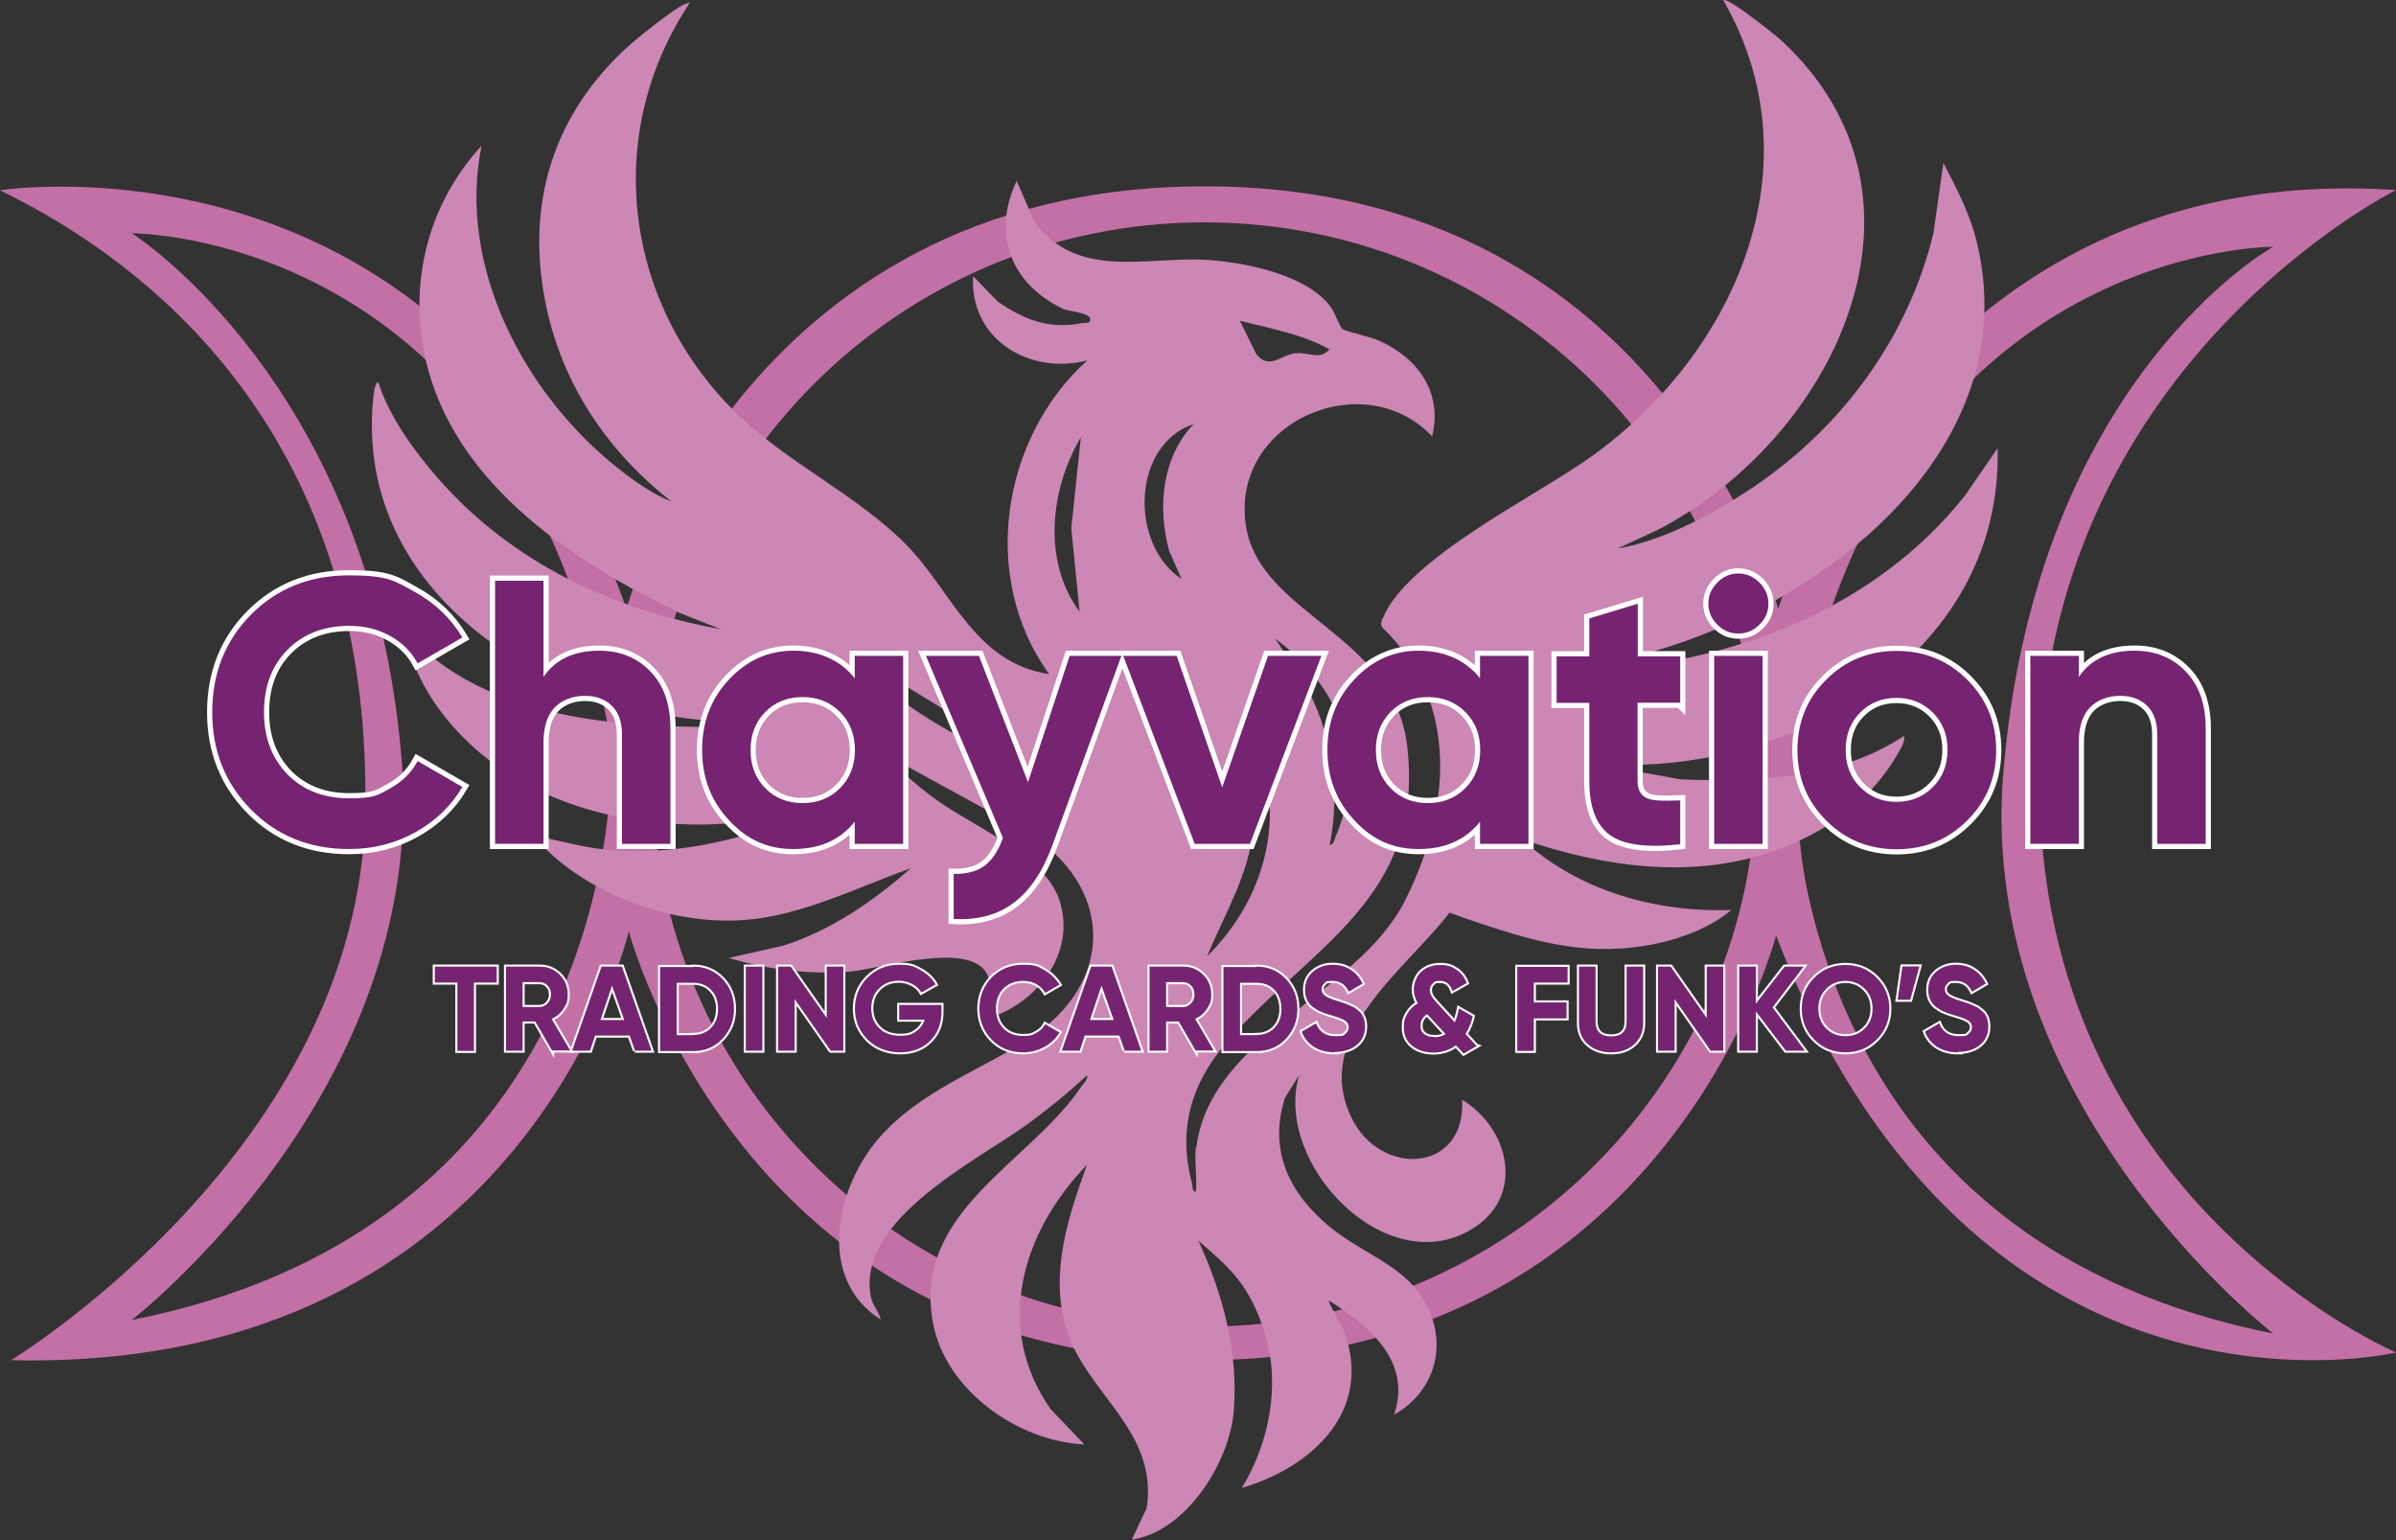 <?xml version="1.0" encoding="UTF-8"?>
<svg id="Laag_1" xmlns="http://www.w3.org/2000/svg" version="1.1" viewBox="0 0 1157.2 744">
  <rect x="0" y="0" width="1157.2" height="744" fill="#333333" stroke="none"/>
  <!-- Generator: Adobe Illustrator 29.2.1, SVG Export Plug-In . SVG Version: 2.1.0 Build 116)  -->
  <defs>
    <style>
      .st0, .st1, .st2 {
        fill: #762471;
      }

      .st3 {
        fill: #cc87b4;
      }

      .st1 {
        stroke-width: 5px;
      }

      .st1, .st2 {
        stroke: #fff;
        stroke-miterlimit: 10;
      }

      .st2 {
        stroke-width: 2px;
      }

      .st4 {
        fill: #c370a6;
      }
    </style>
  </defs>
  <path class="st4" d="M985,378.8c0-201.4,172.2-287,172.2-287-231.7-15.6-298.4,202.4-298.4,202.4,0,0-52.2-204.5-277.4-204.2-225.2.3-278.8,204.2-278.8,204.2C219.1,57.4,0,91.9,0,91.9c93.9,45.9,179.5,137.7,176.4,300.5-3.1,162.8-171.1,264.6-171.1,264.6,249.4,5.8,298.4-207.2,298.4-207.2,0,0,54.3,207.7,277.7,207.2s276.4-205.1,276.4-205.1c97,249.4,299.5,201.4,299.5,201.4,0,0-172.2-73-172.2-274.4ZM295.2,372.7c-1.7,47.1-22.4,223.4-231.6,264.9,0,0,143.3-110.6,130.4-270.3C179.5,185.8,63.7,112.7,63.7,112.7c0,0,187.6-1,230.2,239.8,1.2,6.7,1.6,13.4,1.4,20.2ZM581.7,640.7c-147.3,0-266.7-119.4-266.7-266.7S434.4,107.4,581.7,107.4s266.7,119.4,266.7,266.7-119.4,266.7-266.7,266.7ZM874.1,435.8c-9-38.8-7.8-79.3,2.8-117.7,55.3-199.8,221-198.9,221-198.9,0,0-114.9,63.4-130.4,254.6-13,159.7,130.4,270.3,130.4,270.3-156.1-31-207.2-136.9-223.8-208.3Z"/>
  <path class="st3" d="M577.8,554.4c6.3-53.3,77.6-74.3,100.4-118.7,22.3-43.5,27.4-96.3-10.6-132.6-1.2-1.8-.3-3.1.4-4.8,11.8-28.5,74-58.8,99.9-77.3C837.8,171.3,878.3,80.2,832.3.1c2.1-1.7,25.3,16.9,28.2,19.6,82.2,76.2,24.9,192.7-60.2,236.4l-19.2,8.9c21.3-3.7,43.3-15.2,61.6-27,44.9-28.9,78.4-73.1,91.1-125.4l4.8-33.9c6.7,12.9,13.1,25,16.4,39.3,25.9,111.1-100,194-196.2,204.7.4,2.3,6.8,1.5,8.6,1.4,68.9-3.8,138-29.7,181.6-84.7l15.8-22.9c2.6,101.9-103.6,160.4-195.5,152.2l42.6,7.8c36.7,1.1,76.1,0,107.6-21,1,2.7-2.2,7.2-3.5,9.6-12.8,21.7-33.8,36.6-57.1,45.2-40.5,14.9-83.7,8.7-123.7-4.9,26.9,24.9,64.8,35.5,101,34.1-9.6,8.3-24.3,13.9-36.7,16.4-31,6.3-55.6-.2-84.7-9.9s-12.5-6.3-15.1-4.7c-21.1,27.4-66.1,58.5-47.1,98.3,13.9,29.2,55.4,27.1,53.6-8.4,23.1,14.1,30.6,47.1,4.3,62.7-41.4,24.7-95.5-31.8-83.1-74.5l-6.8,10.9c-8.2,25.5,2.3,46.5,21.9,62.5,18.1,14.8,41.7,19.8,49.5,44.9,5.7,18.3-2.3,36.6-18.7,45.6,8.7-25.6-12-43-31.5-55.1-.6.6,6.3,12.1,7.2,14.4,14.5,38.6-15,66-49.2,76.1,13.2-21.8,18.8-49.9,11.1-74.7s-18.7-32.9-32.1-44.7c11.8,25.8,19.3,53.3,17.1,82.1-1.9,24.7-22.9,58.4-49.3,62.3l7.2-15.2c5.9-37.5-29.5-55.5-38.9-86.9-8-26.6,1-54,10.1-79-31.3,32.4-45.3,78.3-17.6,118l16.3,17.1c-32.1-1.5-67-26.1-73.1-58.7-10.1-53.9,46.7-77,71.6-114.1,1.2-1.8,3.2-3.2,2.9-5.6-9,8.4-18.5,16.1-28.4,23.4-24.7,18-82.6,45.8-76.2,83.2.8,4.7,3.9,7.3,4.9,11.5-31.3-19.7-21.8-63.8-.7-87.9,19.9-22.6,47.7-31.9,71.9-47.5,42.7-27.4,41.4-74.3-1.3-100.5l-69.9-38.3c8.1,7.7,17.3,16.3,26.4,22.8,17.9,13.1,51.9,26.6,59.6,48,9.6,27.2-12.7,53.7-38.7,59,2.7-6.4,6.6-11.3,5.2-19-3.9-21.9-53.3-5.7-67.5-4.7-20,1.5-39.3-.9-58.4-6.6l26.2-5.9c23.1-7.3,43.6-21.5,61.7-37.4-25.8,9.2-52.8,23-80.6,25-36,2.6-78.2-13.1-101.7-40.7,11.2,1.8,22.2,5.3,33.5,6.5,32.3,3.6,65.6-3.9,95.4-16s5.9-1.6,6.2-3.6c-11.1,2.1-22.2,5.3-33.5,6.5-46.7,5-98.6-5.5-133.2-38.7-14.7-14.1-27.1-32.6-30.1-53.1l12.5,11.8c38.4,30.6,91.6,34,139,34.1l15.1-2.6c-87.5,2.4-192.5-57.2-182.2-156.6.2-1.5.6-7.2,2.4-7.4,5.2,16.5,17.4,33.4,28.9,46.5,35.6,40.6,83.7,63.2,136.4,72.8l-20.1-8c-50-24-105.1-60.1-120.9-116.6-10.8-38.8-1.6-79.4,25.6-108.9-12,58.6,21,120.5,66.3,156.1,7.6,6,16.5,12.3,25.5,15.8-34-26.5-56.8-62.8-62.6-106-6.2-45.4,9-85,42.9-115.1,4.6-4,20.9-17,25.6-19s2.1-.3,1.9.6c-41.6,64-30.1,145,24.2,197.5,24.3,23.5,56.9,38.4,80.8,62.3,22.4,22.4,33.2,57.6,69.5,63-33.6-46.4-23.2-113.9,18.4-151.5-27.8,7.2-56.9-10.2-55.1-40.7l11.9,12.3c12.7,8.7,24.8,13.5,40.4,10.4,1.2-.2,5.1.4,4.1-2.4s-10.6-3.4-12.7-4.4c-25.3-11.9-34.9-36.1-22.7-61.9l8.6,19.6c20.6,28.3,53.7,16.9,82.6,18.5,18.5,1,49.7,7.2,60.8,23.2,1.8,2.6,4.2,9.5,5.5,10.3,2.1,1.3,13.4,3.6,17.9,5.7,18.7,8.5,30.4,25.1,25.3,46.1-33.1-35-97.9-6.8-89.9,43.4,6.8,42.8,71.3,52.2,77.8,105.9,8.9,74.4-48.3,97.9-87.6,143.9-17,19.9-23.1,41.8-16.3,67.6.4,1.5,0,4.3,1.9,3.9.6-6.9-.8-14.9,0-21.6ZM598.8,154.9l8,16.2c6.3,7.9,12.3,0,18.9-.5s11.9,3.5,16.4-1.9c-13.4-7.4-28.6-10-43.3-13.8ZM576.5,204.8c-30.1,10.3-30.9,58.3-5.9,74.8l-6-13.7c-5.6-20.8-3.5-44.9,11.9-61.1ZM521.4,295.3l-4-40.1,4.6-43.9c-14.8,25-18.6,59.7-.7,84ZM642.1,408.2c2.3-.4,2.3-2.6,3-4.2,15.9-37.2,1.9-72.6-29.2-95.5l13.8,21c13.5,23.8,17.9,51.9,12.5,78.7ZM504.3,381.9c2.4-2.6-17.2-20.6-20.6-22.1l-68.6-42.2c22.3,31.2,60.8,40.5,89.2,64.3ZM583,461.9c29.6-29.2,40.2-72.6,19.7-110.2-2.4-.3-1,2.6-.7,4,2.5,13.1,4.4,30.5,3.3,43.9-1.7,22.3-14,42.1-22.3,62.3Z"/>
  <g>
    <path class="st2" d="M239.9,466.9v7.7h-11v33h-8v-33h-10.9v-7.7h29.9Z"/>
    <path class="st2" d="M266.7,507.5l-8.2-14.1h-6.1v14.1h-8v-40.6h16.3c3.8,0,6.9,1.3,9.6,3.9,2.6,2.6,3.9,5.8,3.9,9.5s-.7,4.8-2.1,7-3.3,3.8-5.7,4.8l9,15.3h-8.7ZM252.4,474.4v12h8.2c1.5,0,2.8-.6,3.9-1.8,1.1-1.2,1.6-2.6,1.6-4.3s-.5-3.1-1.6-4.2c-1.1-1.2-2.4-1.7-3.9-1.7h-8.2Z"/>
    <path class="st2" d="M306.7,507.5l-2.6-7.3h-16.7l-2.4,7.3h-8.7l14.2-40.6h9.9l14.3,40.6h-8.1ZM290.1,492.7h11.4l-5.9-16.6-5.6,16.6Z"/>
    <path class="st2" d="M334.9,466.9c5.6,0,10.2,2,14,5.9,3.7,3.9,5.6,8.7,5.6,14.5s-1.9,10.5-5.6,14.5c-3.7,3.9-8.4,5.9-14,5.9h-16.1v-40.6h16.1ZM334.9,499.9c3.5,0,6.4-1.2,8.6-3.5,2.2-2.3,3.3-5.4,3.3-9.1s-1.1-6.8-3.3-9.1c-2.2-2.3-5.1-3.5-8.6-3.5h-8.1v25.3h8.1Z"/>
    <path class="st2" d="M360.2,466.9h8v40.6h-8v-40.6Z"/>
    <path class="st2" d="M399.3,466.9h8v40.6h-6.1l-17.4-24.9v24.9h-8v-40.6h6.1l17.4,24.8v-24.8Z"/>
    <path class="st2" d="M454.7,485.7v3.1c0,5.8-1.9,10.5-5.6,14.1s-8.5,5.4-14.4,5.4-11.5-2-15.6-6.1-6.2-9.1-6.2-15,2-10.9,6.1-15c4.1-4.1,9.1-6.2,15.2-6.2s7.3.9,10.4,2.6c3.1,1.7,5.6,4,7.3,6.9l-6.9,3.9c-1-1.7-2.4-3-4.4-4.1-2-1-4.1-1.6-6.5-1.6-3.9,0-7.1,1.3-9.6,3.8-2.5,2.5-3.7,5.7-3.7,9.6s1.3,7,3.8,9.5c2.5,2.5,5.9,3.7,10.1,3.7s5.7-.7,7.7-2.1c2-1.4,3.4-3.3,4.2-5.7h-12.3v-7.1h20.4Z"/>
    <path class="st2" d="M494.2,508.3c-6.1,0-11.2-2-15.2-6.1-4-4.1-6-9.1-6-15s2-11,6-15.1c4-4,9-6.1,15.2-6.1s7.1.9,10.2,2.6c3.1,1.7,5.5,4.1,7.3,7l-6.9,4c-1-1.8-2.4-3.2-4.3-4.3-1.9-1-3.9-1.5-6.3-1.5-3.9,0-7.1,1.2-9.6,3.7-2.4,2.5-3.6,5.7-3.6,9.6s1.2,7.1,3.6,9.6c2.4,2.5,5.6,3.7,9.6,3.7s4.4-.5,6.3-1.5c1.9-1,3.3-2.4,4.3-4.2l6.9,4c-1.7,2.9-4.2,5.3-7.3,7-3.1,1.7-6.5,2.6-10.2,2.6Z"/>
    <path class="st2" d="M543.2,507.5l-2.6-7.3h-16.7l-2.4,7.3h-8.7l14.2-40.6h9.9l14.3,40.6h-8.1ZM526.5,492.7h11.4l-5.9-16.6-5.6,16.6Z"/>
    <path class="st2" d="M577.5,507.5l-8.2-14.1h-6.1v14.1h-8v-40.6h16.3c3.8,0,6.9,1.3,9.6,3.9,2.6,2.6,3.9,5.8,3.9,9.5s-.7,4.8-2.1,7-3.3,3.8-5.7,4.8l9,15.3h-8.7ZM563.2,474.4v12h8.2c1.5,0,2.8-.6,3.9-1.8,1.1-1.2,1.6-2.6,1.6-4.3s-.5-3.1-1.6-4.2c-1.1-1.2-2.4-1.7-3.9-1.7h-8.2Z"/>
    <path class="st2" d="M607,466.9c5.6,0,10.2,2,14,5.9,3.7,3.9,5.6,8.7,5.6,14.5s-1.9,10.5-5.6,14.5c-3.7,3.9-8.4,5.9-14,5.9h-16.1v-40.6h16.1ZM607,499.9c3.5,0,6.4-1.2,8.6-3.5,2.2-2.3,3.3-5.4,3.3-9.1s-1.1-6.8-3.3-9.1c-2.2-2.3-5.1-3.5-8.6-3.5h-8.1v25.3h8.1Z"/>
    <path class="st2" d="M644.7,508.3c-4,0-7.4-.9-10.2-2.7-2.7-1.8-4.7-4.2-5.8-7.3l6.9-4c1.6,4.1,4.7,6.2,9.3,6.2s3.9-.4,4.9-1.2c1-.8,1.6-1.8,1.6-3.1s-.6-2.5-1.9-3.3c-1.3-.8-3.6-1.7-6.9-2.6-1.8-.5-3.4-1.1-4.6-1.6-1.3-.5-2.5-1.3-3.8-2.2-1.3-.9-2.2-2.1-2.9-3.5s-1-3-1-4.9c0-3.7,1.3-6.6,3.9-8.8,2.6-2.2,5.8-3.3,9.4-3.3s6.2.8,8.7,2.4c2.5,1.6,4.4,3.8,5.8,6.7l-6.7,3.9c-1.6-3.5-4.2-5.2-7.8-5.2s-3,.4-3.9,1.1c-.9.8-1.4,1.7-1.4,2.9s.5,2.3,1.6,3.1c1.1.8,3.1,1.7,6.1,2.6,1.2.4,2.2.7,2.8.9s1.5.5,2.6,1,2,.9,2.6,1.2c.6.4,1.3.9,2.1,1.6.8.7,1.4,1.3,1.8,2,.4.7.8,1.5,1,2.5.3,1,.4,2.1.4,3.2,0,3.8-1.4,6.7-4.1,8.9-2.7,2.2-6.3,3.3-10.7,3.3Z"/>
    <path class="st2" d="M713.3,505.2l-6.4,3.7-3.7-4c-3.1,2.3-6.8,3.5-10.9,3.5s-7.6-1.1-10.3-3.3c-2.7-2.2-4-5.1-4-8.8s.6-4.6,1.7-6.7c1.2-2.1,2.8-3.7,5.1-5-1.3-2.1-2-4.4-2-6.8s1.2-6.3,3.6-8.4c2.4-2.2,5.4-3.3,9.1-3.3s5.5.7,7.8,2.2c2.3,1.5,4,3.6,5.1,6.5l-6.9,3.9c-1.1-3.3-3.1-4.9-6-4.9s-2.5.4-3.5,1.2c-.9.8-1.4,1.8-1.4,3.1s.3,2.1.8,3,1.4,2,2.5,3.2l8.7,9.5c.9-1.8,1.5-4.1,2-6.7l6.7,3.8c-.7,3.1-1.9,6-3.5,8.5l5.2,5.7ZM692.8,501c2,0,3.8-.5,5.4-1.5l-8.8-9.5c0,0-.1-.1-.1-.2-2.1,1.3-3.2,3.2-3.2,5.6s.6,3,1.7,4c1.1,1,2.8,1.5,5,1.5Z"/>
    <path class="st2" d="M757.1,474.6h-16.3v9.6h15.8v7.7h-15.8v15.7h-8v-40.6h24.3v7.7Z"/>
    <path class="st2" d="M778.1,508.3c-4.5,0-8.2-1.3-11.1-3.8s-4.4-6-4.4-10.3v-27.3h8v26.7c0,2.1.6,3.8,1.8,5.1,1.2,1.2,3.1,1.9,5.7,1.9s4.5-.6,5.7-1.9c1.2-1.2,1.8-2.9,1.8-5.1v-26.7h8v27.3c0,4.3-1.5,7.7-4.4,10.3-2.9,2.6-6.6,3.8-11.2,3.8Z"/>
    <path class="st2" d="M824.3,466.9h8v40.6h-6.1l-17.4-24.9v24.9h-8v-40.6h6.1l17.4,24.8v-24.8Z"/>
    <path class="st2" d="M871.7,507.5h-9.2l-14.5-19v19h-8v-40.6h8v17.9l13.9-17.9h9.2l-15,19.7,15.6,20.9Z"/>
    <path class="st2" d="M906.3,502.2c-4.1,4.1-9.1,6.1-15,6.1s-10.9-2-15-6.1c-4.1-4.1-6.1-9.1-6.1-15s2-10.9,6.1-15c4.1-4.1,9.1-6.1,15-6.1s10.9,2,15,6.1c4.1,4.1,6.2,9.1,6.2,15s-2.1,10.9-6.2,15ZM882,496.8c2.5,2.5,5.6,3.7,9.3,3.7s6.8-1.2,9.3-3.7c2.5-2.5,3.8-5.7,3.8-9.6s-1.3-7.1-3.8-9.6c-2.5-2.5-5.6-3.8-9.3-3.8s-6.8,1.3-9.3,3.8-3.8,5.7-3.8,9.6,1.3,7.1,3.8,9.6Z"/>
    <path class="st2" d="M927,466.8l-4.4,16.1h-6.1l2.3-16.1h8.1Z"/>
    <path class="st2" d="M945.7,508.3c-4,0-7.4-.9-10.2-2.7-2.7-1.8-4.7-4.2-5.8-7.3l6.9-4c1.6,4.1,4.7,6.2,9.3,6.2s3.9-.4,4.9-1.2c1-.8,1.6-1.8,1.6-3.1s-.6-2.5-1.9-3.3c-1.3-.8-3.6-1.7-6.9-2.6-1.8-.5-3.4-1.1-4.6-1.6-1.3-.5-2.5-1.3-3.8-2.2-1.3-.9-2.2-2.1-2.9-3.5s-1-3-1-4.9c0-3.7,1.3-6.6,3.9-8.8,2.6-2.2,5.8-3.3,9.4-3.3s6.2.8,8.7,2.4c2.5,1.6,4.4,3.8,5.8,6.7l-6.7,3.9c-1.6-3.5-4.2-5.2-7.8-5.2s-3,.4-3.9,1.1c-.9.8-1.4,1.7-1.4,2.9s.5,2.3,1.6,3.1c1.1.8,3.1,1.7,6.1,2.6,1.2.4,2.2.7,2.8.9s1.5.5,2.6,1,2,.9,2.6,1.2c.6.4,1.3.9,2.1,1.6.8.7,1.4,1.3,1.8,2,.4.7.8,1.5,1,2.5.3,1,.4,2.1.4,3.2,0,3.8-1.4,6.7-4.1,8.9-2.7,2.2-6.3,3.3-10.7,3.3Z"/>
  </g>
  <g>
    <path class="st1" d="M168.6,410.1c-19.1,0-34.9-6.4-47.4-19.1-12.5-12.7-18.7-28.4-18.7-47s6.2-34.5,18.7-47.1c12.5-12.6,28.3-19,47.4-19s22.1,2.7,31.9,8.1c9.7,5.4,17.3,12.7,22.8,21.9l-21.6,12.5c-3.1-5.7-7.6-10.1-13.4-13.3-5.8-3.2-12.3-4.8-19.6-4.8-12.3,0-22.3,3.9-29.9,11.6-7.6,7.7-11.3,17.8-11.3,30.1s3.8,22.2,11.3,30c7.6,7.7,17.5,11.6,29.9,11.6s13.8-1.6,19.7-4.8c5.9-3.2,10.3-7.6,13.3-13.2l21.6,12.5c-5.4,9.2-13,16.5-22.7,21.9-9.7,5.4-20.3,8.1-31.9,8.1Z"/>
    <path class="st1" d="M289.5,314.3c9.9,0,18.1,3.3,24.6,10,6.5,6.7,9.7,15.9,9.7,27.6v55.7h-23.4v-52.8c0-6-1.6-10.7-4.9-13.9-3.3-3.2-7.6-4.8-13.1-4.8s-10.9,1.9-14.5,5.6c-3.6,3.8-5.4,9.4-5.4,16.9v49h-23.4v-127.1h23.4v46.5c5.7-8.5,14.7-12.7,27-12.7Z"/>
    <path class="st1" d="M412.8,316.8h23.4v90.8h-23.4v-10.7c-7,8.8-16.9,13.2-29.6,13.2s-22.5-4.6-31.1-13.9c-8.7-9.3-13-20.6-13-34s4.3-24.8,13-34c8.7-9.3,19-13.9,31.1-13.9s22.6,4.4,29.6,13.3v-10.7ZM369.6,380.7c4.7,4.8,10.7,7.2,18,7.2s13.3-2.4,18.1-7.2c4.8-4.8,7.2-10.9,7.2-18.4s-2.4-13.6-7.2-18.4c-4.8-4.8-10.8-7.2-18.1-7.2s-13.3,2.4-18,7.2c-4.7,4.8-7.1,10.9-7.1,18.4s2.4,13.6,7.1,18.4Z"/>
    <path class="st1" d="M516.6,316.8h25l-33.1,90.9c-4.7,13-11,22.4-18.8,28.3-7.8,5.9-17.5,8.5-29.1,7.9v-21.8c6.3.1,11.3-1.2,15-4,3.7-2.8,6.6-7.3,8.8-13.4l-37.2-87.9h25.6l23.7,61,20.1-61Z"/>
    <path class="st1" d="M612.4,316.8h25.8l-34.5,90.8h-26.7l-34.5-90.8h25.8l22,63.5,22.1-63.5Z"/>
    <path class="st1" d="M714.8,316.8h23.4v90.8h-23.4v-10.7c-7,8.8-16.9,13.2-29.6,13.2s-22.5-4.6-31.1-13.9c-8.7-9.3-13-20.6-13-34s4.3-24.8,13-34c8.7-9.3,19-13.9,31.1-13.9s22.6,4.4,29.6,13.3v-10.7ZM671.6,380.7c4.7,4.8,10.7,7.2,18,7.2s13.3-2.4,18.1-7.2,7.2-10.9,7.2-18.4-2.4-13.6-7.2-18.4c-4.8-4.8-10.8-7.2-18.1-7.2s-13.3,2.4-18,7.2c-4.7,4.8-7.1,10.9-7.1,18.4s2.4,13.6,7.1,18.4Z"/>
    <path class="st1" d="M811.4,339.4h-20.5v37.8c0,3.1.8,5.4,2.4,6.9,1.6,1.5,3.9,2.3,6.9,2.5,3,.2,6.8.2,11.3,0v21.2c-16.1,1.8-27.4.3-34-4.5-6.6-4.8-9.9-13.5-9.9-26v-37.8h-15.8v-22.5h15.8v-18.3l23.4-7.1v25.4h20.5v22.5Z"/>
    <path class="st1" d="M839.5,306c-3.9,0-7.2-1.4-10.1-4.3-2.8-2.8-4.3-6.2-4.3-10.1s1.4-7.3,4.3-10.2c2.8-2.9,6.2-4.4,10.1-4.4s7.4,1.5,10.3,4.4c2.8,2.9,4.3,6.3,4.3,10.2s-1.4,7.2-4.3,10.1-6.3,4.3-10.3,4.3ZM827.9,407.6v-90.8h23.4v90.8h-23.4Z"/>
    <path class="st1" d="M950.1,396.3c-9.3,9.3-20.7,13.9-34.1,13.9s-24.8-4.6-34-13.9c-9.3-9.3-13.9-20.6-13.9-34s4.6-24.8,13.9-34c9.3-9.3,20.6-13.9,34-13.9s24.8,4.6,34.1,13.9c9.3,9.3,14,20.6,14,34s-4.7,24.8-14,34ZM898.4,380.2c4.7,4.7,10.5,7.1,17.5,7.1s12.9-2.4,17.6-7.1,7.1-10.7,7.1-18-2.4-13.3-7.1-18c-4.7-4.7-10.6-7.1-17.6-7.1s-12.9,2.4-17.5,7.1c-4.7,4.7-7,10.7-7,18s2.3,13.3,7,18Z"/>
    <path class="st1" d="M1031,314.3c9.9,0,18.1,3.3,24.6,10,6.5,6.7,9.7,15.9,9.7,27.6v55.7h-23.4v-52.8c0-6-1.6-10.7-4.9-13.9-3.3-3.2-7.6-4.8-13.1-4.8s-10.9,1.9-14.5,5.6c-3.6,3.8-5.4,9.4-5.4,16.9v49h-23.4v-90.8h23.4v10.2c5.7-8.5,14.7-12.7,27-12.7Z"/>
  </g>
  <g>
    <path class="st0" d="M168.6,410.1c-19.1,0-34.9-6.4-47.4-19.1-12.5-12.7-18.7-28.4-18.7-47s6.2-34.5,18.7-47.1c12.5-12.6,28.3-19,47.4-19s22.1,2.7,31.9,8.1c9.7,5.4,17.3,12.7,22.8,21.9l-21.6,12.5c-3.1-5.7-7.6-10.1-13.4-13.3-5.8-3.2-12.3-4.8-19.6-4.8-12.3,0-22.3,3.9-29.9,11.6-7.6,7.7-11.3,17.8-11.3,30.1s3.8,22.2,11.3,30c7.6,7.7,17.5,11.6,29.9,11.6s13.8-1.6,19.7-4.8c5.9-3.2,10.3-7.6,13.3-13.2l21.6,12.5c-5.4,9.2-13,16.5-22.7,21.9-9.7,5.4-20.3,8.1-31.9,8.1Z"/>
    <path class="st0" d="M289.5,314.3c9.9,0,18.1,3.3,24.6,10,6.5,6.7,9.7,15.9,9.7,27.6v55.7h-23.4v-52.8c0-6-1.6-10.7-4.9-13.9-3.3-3.2-7.6-4.8-13.1-4.8s-10.9,1.9-14.5,5.6c-3.6,3.8-5.4,9.4-5.4,16.9v49h-23.4v-127.1h23.4v46.5c5.7-8.5,14.7-12.7,27-12.7Z"/>
    <path class="st0" d="M412.8,316.8h23.4v90.8h-23.4v-10.7c-7,8.8-16.9,13.2-29.6,13.2s-22.5-4.6-31.1-13.9c-8.7-9.3-13-20.6-13-34s4.3-24.8,13-34c8.7-9.3,19-13.9,31.1-13.9s22.6,4.4,29.6,13.3v-10.7ZM369.6,380.7c4.7,4.8,10.7,7.2,18,7.2s13.3-2.4,18.1-7.2c4.8-4.8,7.2-10.9,7.2-18.4s-2.4-13.6-7.2-18.4c-4.8-4.8-10.8-7.2-18.1-7.2s-13.3,2.4-18,7.2c-4.7,4.8-7.1,10.9-7.1,18.4s2.4,13.6,7.1,18.4Z"/>
    <path class="st0" d="M516.6,316.8h25l-33.1,90.9c-4.7,13-11,22.4-18.8,28.3-7.8,5.9-17.5,8.5-29.1,7.9v-21.8c6.3.1,11.3-1.2,15-4,3.7-2.8,6.6-7.3,8.8-13.4l-37.2-87.9h25.6l23.7,61,20.1-61Z"/>
    <path class="st0" d="M612.4,316.8h25.8l-34.5,90.8h-26.7l-34.5-90.8h25.8l22,63.5,22.1-63.5Z"/>
    <path class="st0" d="M714.8,316.8h23.4v90.8h-23.4v-10.7c-7,8.8-16.9,13.2-29.6,13.2s-22.5-4.6-31.1-13.9c-8.7-9.3-13-20.6-13-34s4.3-24.8,13-34c8.7-9.3,19-13.9,31.1-13.9s22.6,4.4,29.6,13.3v-10.7ZM671.6,380.7c4.7,4.8,10.7,7.2,18,7.2s13.3-2.4,18.1-7.2,7.2-10.9,7.2-18.4-2.4-13.6-7.2-18.4c-4.8-4.8-10.8-7.2-18.1-7.2s-13.3,2.4-18,7.2c-4.7,4.8-7.1,10.9-7.1,18.4s2.4,13.6,7.1,18.4Z"/>
    <path class="st0" d="M811.4,339.4h-20.5v37.8c0,3.1.8,5.4,2.4,6.9,1.6,1.5,3.9,2.3,6.9,2.5,3,.2,6.8.2,11.3,0v21.2c-16.1,1.8-27.4.3-34-4.5-6.6-4.8-9.9-13.5-9.9-26v-37.8h-15.8v-22.5h15.8v-18.3l23.4-7.1v25.4h20.5v22.5Z"/>
    <path class="st0" d="M839.5,306c-3.9,0-7.2-1.4-10.1-4.3-2.8-2.8-4.3-6.2-4.3-10.1s1.4-7.3,4.3-10.2c2.8-2.9,6.2-4.4,10.1-4.4s7.4,1.5,10.3,4.4c2.8,2.9,4.3,6.3,4.3,10.2s-1.4,7.2-4.3,10.1-6.3,4.3-10.3,4.3ZM827.9,407.6v-90.8h23.4v90.8h-23.4Z"/>
    <path class="st0" d="M950.1,396.3c-9.3,9.3-20.7,13.9-34.1,13.9s-24.8-4.6-34-13.9c-9.3-9.3-13.9-20.6-13.9-34s4.6-24.8,13.9-34c9.3-9.3,20.6-13.9,34-13.9s24.8,4.6,34.1,13.9c9.3,9.3,14,20.6,14,34s-4.7,24.8-14,34ZM898.4,380.2c4.7,4.7,10.5,7.1,17.5,7.1s12.9-2.4,17.6-7.1,7.1-10.7,7.1-18-2.4-13.3-7.1-18c-4.7-4.7-10.6-7.1-17.6-7.1s-12.9,2.4-17.5,7.1c-4.7,4.7-7,10.7-7,18s2.3,13.3,7,18Z"/>
    <path class="st0" d="M1031,314.3c9.9,0,18.1,3.3,24.6,10,6.5,6.7,9.7,15.9,9.7,27.6v55.7h-23.4v-52.8c0-6-1.6-10.7-4.9-13.9-3.3-3.2-7.6-4.8-13.1-4.8s-10.9,1.9-14.5,5.6c-3.6,3.8-5.4,9.4-5.4,16.9v49h-23.4v-90.8h23.4v10.2c5.7-8.5,14.7-12.7,27-12.7Z"/>
  </g>
  <g>
    <path class="st0" d="M239.9,466.9v7.7h-11v33h-8v-33h-10.9v-7.7h29.9Z"/>
    <path class="st0" d="M266.7,507.5l-8.2-14.1h-6.1v14.1h-8v-40.6h16.3c3.8,0,6.9,1.3,9.6,3.9,2.6,2.6,3.9,5.8,3.9,9.5s-.7,4.8-2.1,7-3.3,3.8-5.7,4.8l9,15.3h-8.7ZM252.4,474.4v12h8.2c1.5,0,2.8-.6,3.9-1.8,1.1-1.2,1.6-2.6,1.6-4.3s-.5-3.1-1.6-4.2c-1.1-1.2-2.4-1.7-3.9-1.7h-8.2Z"/>
    <path class="st0" d="M306.7,507.5l-2.6-7.3h-16.7l-2.4,7.3h-8.7l14.2-40.6h9.9l14.3,40.6h-8.1ZM290.1,492.7h11.4l-5.9-16.6-5.6,16.6Z"/>
    <path class="st0" d="M334.9,466.9c5.6,0,10.2,2,14,5.9,3.7,3.9,5.6,8.7,5.6,14.5s-1.9,10.5-5.6,14.5c-3.7,3.9-8.4,5.9-14,5.9h-16.1v-40.6h16.1ZM334.9,499.9c3.5,0,6.4-1.2,8.6-3.5,2.2-2.3,3.3-5.4,3.3-9.1s-1.1-6.8-3.3-9.1c-2.2-2.3-5.1-3.5-8.6-3.5h-8.1v25.3h8.1Z"/>
    <path class="st0" d="M360.2,466.9h8v40.6h-8v-40.6Z"/>
    <path class="st0" d="M399.3,466.9h8v40.6h-6.1l-17.4-24.9v24.9h-8v-40.6h6.1l17.4,24.8v-24.8Z"/>
    <path class="st0" d="M454.7,485.7v3.1c0,5.8-1.9,10.5-5.6,14.1s-8.5,5.4-14.4,5.4-11.5-2-15.6-6.1-6.2-9.1-6.2-15,2-10.9,6.1-15c4.1-4.1,9.1-6.2,15.2-6.2s7.3.9,10.4,2.6c3.1,1.7,5.6,4,7.3,6.9l-6.9,3.9c-1-1.7-2.4-3-4.4-4.1-2-1-4.1-1.6-6.5-1.6-3.9,0-7.1,1.3-9.6,3.8-2.5,2.5-3.7,5.7-3.7,9.6s1.3,7,3.8,9.5c2.5,2.5,5.9,3.7,10.1,3.7s5.7-.7,7.7-2.1c2-1.4,3.4-3.3,4.2-5.7h-12.3v-7.1h20.4Z"/>
    <path class="st0" d="M494.2,508.3c-6.1,0-11.2-2-15.2-6.1-4-4.1-6-9.1-6-15s2-11,6-15.1c4-4,9-6.1,15.2-6.1s7.1.9,10.2,2.6c3.1,1.7,5.5,4.1,7.3,7l-6.9,4c-1-1.8-2.4-3.2-4.3-4.3-1.9-1-3.9-1.5-6.3-1.5-3.9,0-7.1,1.2-9.6,3.7-2.4,2.5-3.6,5.7-3.6,9.6s1.2,7.1,3.6,9.6c2.4,2.5,5.6,3.7,9.6,3.7s4.4-.5,6.3-1.5c1.9-1,3.3-2.4,4.3-4.2l6.9,4c-1.7,2.9-4.2,5.3-7.3,7-3.1,1.7-6.5,2.6-10.2,2.6Z"/>
    <path class="st0" d="M543.2,507.5l-2.6-7.3h-16.7l-2.4,7.3h-8.7l14.2-40.6h9.9l14.3,40.6h-8.1ZM526.5,492.7h11.4l-5.9-16.6-5.6,16.6Z"/>
    <path class="st0" d="M577.5,507.5l-8.2-14.1h-6.1v14.1h-8v-40.6h16.3c3.8,0,6.9,1.3,9.6,3.9,2.6,2.6,3.9,5.8,3.9,9.5s-.7,4.8-2.1,7-3.3,3.8-5.7,4.8l9,15.3h-8.7ZM563.2,474.4v12h8.2c1.5,0,2.8-.6,3.9-1.8,1.1-1.2,1.6-2.6,1.6-4.3s-.5-3.1-1.6-4.2c-1.1-1.2-2.4-1.7-3.9-1.7h-8.2Z"/>
    <path class="st0" d="M607,466.9c5.6,0,10.2,2,14,5.9,3.7,3.9,5.6,8.7,5.6,14.5s-1.9,10.5-5.6,14.5c-3.7,3.9-8.4,5.9-14,5.9h-16.1v-40.6h16.1ZM607,499.9c3.5,0,6.4-1.2,8.6-3.5,2.2-2.3,3.3-5.4,3.3-9.1s-1.1-6.8-3.3-9.1c-2.2-2.3-5.1-3.5-8.6-3.5h-8.1v25.3h8.1Z"/>
    <path class="st0" d="M644.7,508.3c-4,0-7.4-.9-10.2-2.7-2.7-1.8-4.7-4.2-5.8-7.3l6.9-4c1.6,4.1,4.7,6.2,9.3,6.2s3.9-.4,4.9-1.2c1-.8,1.6-1.8,1.6-3.1s-.6-2.5-1.9-3.3c-1.3-.8-3.6-1.7-6.9-2.6-1.8-.5-3.4-1.1-4.6-1.6-1.3-.5-2.5-1.3-3.8-2.2-1.3-.9-2.2-2.1-2.9-3.5s-1-3-1-4.9c0-3.7,1.3-6.6,3.9-8.8,2.6-2.2,5.8-3.3,9.4-3.3s6.2.8,8.7,2.4c2.5,1.6,4.4,3.8,5.8,6.7l-6.7,3.9c-1.6-3.5-4.2-5.2-7.8-5.2s-3,.4-3.9,1.1c-.9.8-1.4,1.7-1.4,2.9s.5,2.3,1.6,3.1c1.1.8,3.1,1.7,6.1,2.6,1.2.4,2.2.7,2.8.9s1.5.5,2.6,1,2,.9,2.6,1.2c.6.4,1.3.9,2.1,1.6.8.7,1.4,1.3,1.8,2,.4.7.8,1.5,1,2.5.3,1,.4,2.1.4,3.2,0,3.8-1.4,6.7-4.1,8.9-2.7,2.2-6.3,3.3-10.7,3.3Z"/>
    <path class="st0" d="M713.3,505.2l-6.4,3.7-3.7-4c-3.1,2.3-6.8,3.5-10.9,3.5s-7.6-1.1-10.3-3.3c-2.7-2.2-4-5.1-4-8.8s.6-4.6,1.7-6.7c1.2-2.1,2.8-3.7,5.1-5-1.3-2.1-2-4.4-2-6.8s1.2-6.3,3.6-8.4c2.4-2.2,5.4-3.3,9.1-3.3s5.5.7,7.8,2.2c2.3,1.5,4,3.6,5.1,6.5l-6.9,3.9c-1.1-3.3-3.1-4.9-6-4.9s-2.5.4-3.5,1.2c-.9.8-1.4,1.8-1.4,3.1s.3,2.1.8,3,1.4,2,2.5,3.2l8.7,9.5c.9-1.8,1.5-4.1,2-6.7l6.7,3.8c-.7,3.1-1.9,6-3.5,8.5l5.2,5.7ZM692.8,501c2,0,3.8-.5,5.4-1.5l-8.8-9.5c0,0-.1-.1-.1-.2-2.1,1.3-3.2,3.2-3.2,5.6s.6,3,1.7,4c1.1,1,2.8,1.5,5,1.5Z"/>
    <path class="st0" d="M757.1,474.6h-16.3v9.6h15.8v7.7h-15.8v15.7h-8v-40.6h24.3v7.7Z"/>
    <path class="st0" d="M778.1,508.3c-4.5,0-8.2-1.3-11.1-3.8s-4.4-6-4.4-10.3v-27.3h8v26.7c0,2.1.6,3.8,1.8,5.1,1.2,1.2,3.1,1.9,5.7,1.9s4.5-.6,5.7-1.9c1.2-1.2,1.8-2.9,1.8-5.1v-26.7h8v27.3c0,4.3-1.5,7.7-4.4,10.3-2.9,2.6-6.6,3.8-11.2,3.8Z"/>
    <path class="st0" d="M824.3,466.9h8v40.6h-6.1l-17.4-24.9v24.9h-8v-40.6h6.1l17.4,24.8v-24.8Z"/>
    <path class="st0" d="M871.7,507.5h-9.2l-14.5-19v19h-8v-40.6h8v17.9l13.9-17.9h9.2l-15,19.7,15.6,20.9Z"/>
    <path class="st0" d="M906.3,502.2c-4.1,4.1-9.1,6.1-15,6.1s-10.9-2-15-6.1c-4.1-4.1-6.1-9.1-6.1-15s2-10.9,6.1-15c4.1-4.1,9.1-6.1,15-6.1s10.9,2,15,6.1c4.1,4.1,6.2,9.1,6.2,15s-2.1,10.9-6.2,15ZM882,496.8c2.5,2.5,5.6,3.7,9.3,3.7s6.8-1.2,9.3-3.7c2.5-2.5,3.8-5.7,3.8-9.6s-1.3-7.1-3.8-9.6c-2.5-2.5-5.6-3.8-9.3-3.8s-6.8,1.3-9.3,3.8-3.8,5.7-3.8,9.6,1.3,7.1,3.8,9.6Z"/>
    <path class="st0" d="M927,466.8l-4.4,16.1h-6.1l2.3-16.1h8.1Z"/>
    <path class="st0" d="M945.7,508.3c-4,0-7.4-.9-10.2-2.7-2.7-1.8-4.7-4.2-5.8-7.3l6.9-4c1.6,4.1,4.7,6.2,9.3,6.2s3.9-.4,4.9-1.2c1-.8,1.6-1.8,1.6-3.1s-.6-2.5-1.9-3.3c-1.3-.8-3.6-1.7-6.9-2.6-1.8-.5-3.4-1.1-4.6-1.6-1.3-.5-2.5-1.3-3.8-2.2-1.3-.9-2.2-2.1-2.9-3.5s-1-3-1-4.9c0-3.7,1.3-6.6,3.9-8.8,2.6-2.2,5.8-3.3,9.4-3.3s6.2.8,8.7,2.4c2.5,1.6,4.4,3.8,5.8,6.7l-6.7,3.9c-1.6-3.5-4.2-5.2-7.8-5.2s-3,.4-3.9,1.1c-.9.8-1.4,1.7-1.4,2.9s.5,2.3,1.6,3.1c1.1.8,3.1,1.7,6.1,2.6,1.2.4,2.2.7,2.8.9s1.5.5,2.6,1,2,.9,2.6,1.2c.6.4,1.3.9,2.1,1.6.8.7,1.4,1.3,1.8,2,.4.7.8,1.5,1,2.5.3,1,.4,2.1.4,3.2,0,3.8-1.4,6.7-4.1,8.9-2.7,2.2-6.3,3.3-10.7,3.3Z"/>
  </g>
</svg>